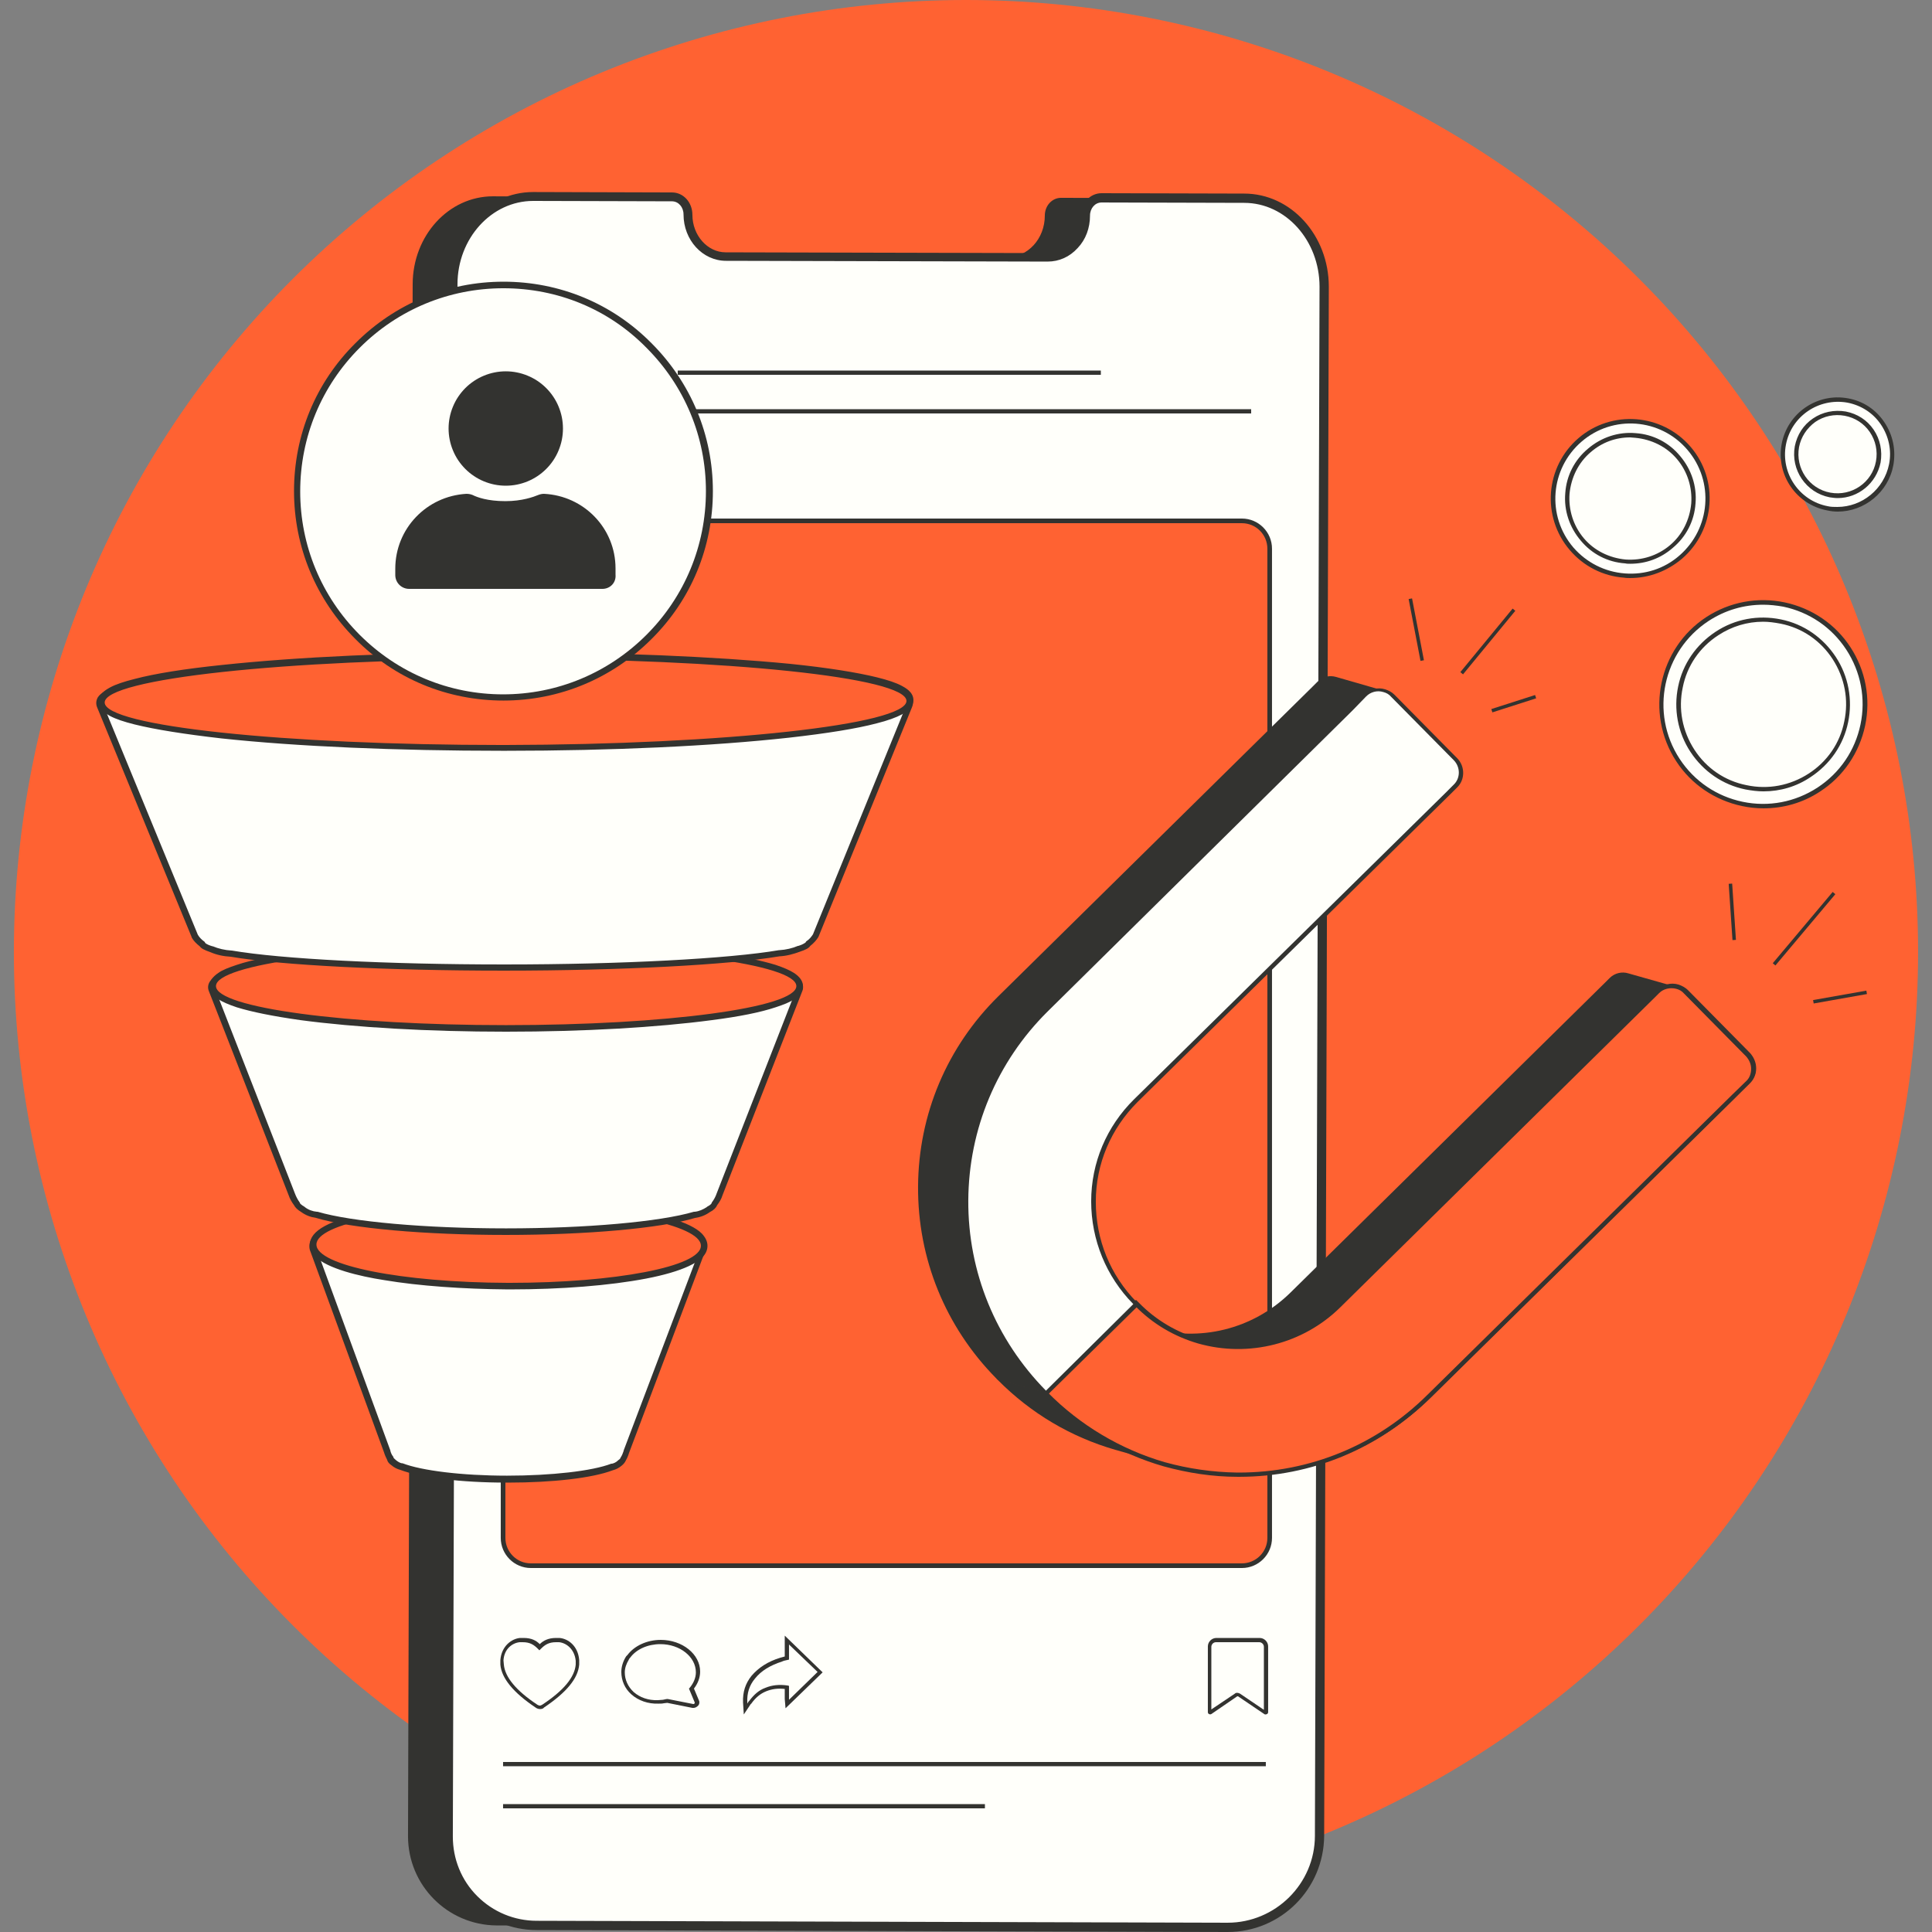 <svg version="1.0" preserveAspectRatio="xMidYMid meet" height="500" viewBox="0 0 375 375" zoomAndPan="magnify" width="500" xmlns:xlink="http://www.w3.org/1999/xlink" xmlns="http://www.w3.org/2000/svg"><rect x="0" y="0" width="375" height="375" fill="#808080" stroke="none"/><defs><clipPath id="92eead77a4"><path clip-rule="nonzero" d="M 2.656 0 L 372.406 0 L 372.406 370 L 2.656 370 Z M 2.656 0"></path></clipPath></defs><g clip-path="url(#92eead77a4)"><path fill-rule="nonzero" fill-opacity="1" d="M 372.297 184.801 C 372.297 187.824 372.223 190.848 372.074 193.867 C 371.926 196.887 371.703 199.902 371.406 202.914 C 371.109 205.922 370.738 208.926 370.297 211.914 C 369.852 214.906 369.336 217.887 368.746 220.852 C 368.156 223.82 367.492 226.77 366.758 229.703 C 366.023 232.637 365.215 235.551 364.34 238.445 C 363.461 241.34 362.512 244.211 361.492 247.059 C 360.473 249.906 359.387 252.727 358.23 255.52 C 357.07 258.312 355.848 261.078 354.555 263.812 C 353.262 266.547 351.902 269.246 350.477 271.914 C 349.051 274.582 347.559 277.211 346.004 279.805 C 344.449 282.398 342.832 284.953 341.152 287.469 C 339.473 289.984 337.73 292.457 335.93 294.887 C 334.129 297.312 332.266 299.699 330.348 302.035 C 328.43 304.375 326.453 306.664 324.426 308.902 C 322.395 311.145 320.309 313.336 318.168 315.473 C 316.031 317.613 313.84 319.695 311.602 321.727 C 309.359 323.758 307.07 325.734 304.73 327.652 C 302.395 329.57 300.012 331.43 297.582 333.234 C 295.152 335.035 292.68 336.773 290.164 338.457 C 287.652 340.137 285.098 341.754 282.504 343.309 C 279.906 344.863 277.277 346.352 274.609 347.777 C 271.941 349.203 269.242 350.562 266.508 351.855 C 263.773 353.148 261.012 354.375 258.215 355.531 C 255.422 356.691 252.602 357.777 249.754 358.797 C 246.906 359.816 244.035 360.766 241.141 361.641 C 238.246 362.52 235.332 363.328 232.398 364.062 C 229.465 364.797 226.516 365.461 223.547 366.051 C 220.582 366.641 217.605 367.156 214.613 367.602 C 211.621 368.043 208.621 368.414 205.609 368.711 C 202.602 369.008 199.586 369.23 196.562 369.379 C 193.543 369.527 190.52 369.602 187.496 369.602 C 184.473 369.602 181.449 369.527 178.43 369.379 C 175.406 369.23 172.391 369.008 169.383 368.711 C 166.371 368.414 163.371 368.043 160.379 367.602 C 157.387 367.156 154.41 366.641 151.445 366.051 C 148.477 365.461 145.527 364.797 142.594 364.062 C 139.66 363.328 136.746 362.52 133.852 361.641 C 130.957 360.766 128.086 359.816 125.238 358.797 C 122.391 357.777 119.57 356.691 116.777 355.531 C 113.98 354.375 111.219 353.148 108.484 351.855 C 105.75 350.562 103.051 349.203 100.383 347.777 C 97.715 346.352 95.086 344.863 92.488 343.309 C 89.895 341.754 87.34 340.137 84.828 338.457 C 82.312 336.773 79.84 335.035 77.41 333.234 C 74.98 331.43 72.598 329.57 70.262 327.652 C 67.922 325.734 65.633 323.758 63.391 321.727 C 61.152 319.695 58.961 317.613 56.824 315.473 C 54.684 313.336 52.598 311.145 50.566 308.902 C 48.539 306.664 46.562 304.375 44.645 302.035 C 42.727 299.699 40.863 297.312 39.062 294.887 C 37.262 292.457 35.52 289.984 33.84 287.469 C 32.16 284.953 30.543 282.398 28.988 279.805 C 27.434 277.211 25.941 274.582 24.516 271.914 C 23.09 269.246 21.73 266.547 20.438 263.812 C 19.145 261.078 17.922 258.312 16.762 255.52 C 15.605 252.727 14.52 249.906 13.5 247.059 C 12.48 244.211 11.531 241.34 10.652 238.445 C 9.777 235.551 8.969 232.637 8.234 229.703 C 7.5 226.77 6.836 223.82 6.246 220.852 C 5.656 217.887 5.141 214.906 4.695 211.914 C 4.254 208.926 3.883 205.922 3.586 202.914 C 3.289 199.902 3.066 196.887 2.918 193.867 C 2.77 190.848 2.695 187.824 2.695 184.801 C 2.695 181.777 2.77 178.754 2.918 175.73 C 3.066 172.711 3.289 169.695 3.586 166.688 C 3.883 163.676 4.254 160.676 4.695 157.684 C 5.141 154.691 5.656 151.715 6.246 148.746 C 6.836 145.781 7.5 142.832 8.234 139.898 C 8.969 136.965 9.777 134.051 10.652 131.156 C 11.531 128.262 12.48 125.391 13.5 122.543 C 14.52 119.695 15.605 116.875 16.762 114.082 C 17.922 111.285 19.145 108.523 20.438 105.789 C 21.73 103.055 23.09 100.352 24.516 97.688 C 25.941 95.02 27.434 92.387 28.988 89.793 C 30.543 87.199 32.16 84.645 33.84 82.129 C 35.52 79.617 37.262 77.145 39.062 74.715 C 40.863 72.285 42.727 69.902 44.645 67.562 C 46.562 65.227 48.539 62.938 50.566 60.695 C 52.598 58.453 54.684 56.266 56.824 54.125 C 58.961 51.988 61.152 49.902 63.391 47.871 C 65.633 45.84 67.922 43.867 70.262 41.949 C 72.598 40.027 74.98 38.168 77.41 36.367 C 79.84 34.566 82.312 32.824 84.828 31.145 C 87.34 29.465 89.895 27.848 92.488 26.293 C 95.086 24.738 97.715 23.246 100.383 21.82 C 103.051 20.395 105.75 19.035 108.484 17.742 C 111.219 16.449 113.98 15.223 116.777 14.066 C 119.57 12.91 122.391 11.82 125.238 10.801 C 128.086 9.785 130.957 8.836 133.852 7.957 C 136.746 7.078 139.66 6.273 142.594 5.539 C 145.527 4.805 148.477 4.141 151.445 3.551 C 154.41 2.961 157.387 2.445 160.379 2 C 163.371 1.555 166.371 1.188 169.383 0.891 C 172.391 0.594 175.406 0.371 178.43 0.223 C 181.449 0.074 184.473 0 187.496 0 C 190.52 0 193.543 0.074 196.562 0.223 C 199.586 0.371 202.602 0.594 205.609 0.891 C 208.621 1.188 211.621 1.555 214.613 2 C 217.605 2.445 220.582 2.961 223.547 3.551 C 226.516 4.141 229.465 4.805 232.398 5.539 C 235.332 6.273 238.246 7.078 241.141 7.957 C 244.035 8.836 246.906 9.785 249.754 10.801 C 252.602 11.82 255.422 12.91 258.215 14.066 C 261.012 15.223 263.773 16.449 266.508 17.742 C 269.242 19.035 271.941 20.395 274.609 21.82 C 277.277 23.246 279.906 24.738 282.504 26.293 C 285.098 27.848 287.652 29.465 290.164 31.145 C 292.68 32.824 295.152 34.566 297.582 36.367 C 300.012 38.168 302.395 40.027 304.73 41.949 C 307.07 43.867 309.359 45.84 311.602 47.871 C 313.84 49.902 316.031 51.988 318.168 54.125 C 320.309 56.266 322.395 58.453 324.426 60.695 C 326.453 62.938 328.43 65.227 330.348 67.562 C 332.266 69.902 334.129 72.285 335.93 74.715 C 337.73 77.145 339.473 79.617 341.152 82.129 C 342.832 84.645 344.449 87.199 346.004 89.793 C 347.559 92.387 349.051 95.02 350.477 97.688 C 351.902 100.352 353.262 103.055 354.555 105.789 C 355.848 108.523 357.07 111.285 358.23 114.078 C 359.387 116.875 360.473 119.695 361.492 122.543 C 362.512 125.391 363.461 128.262 364.34 131.156 C 365.215 134.051 366.023 136.965 366.758 139.898 C 367.492 142.832 368.156 145.781 368.746 148.746 C 369.336 151.715 369.852 154.691 370.297 157.684 C 370.738 160.676 371.109 163.676 371.406 166.688 C 371.703 169.695 371.926 172.711 372.074 175.73 C 372.223 178.754 372.297 181.777 372.297 184.801 Z M 372.297 184.801" fill="#ff6232"></path></g><path fill-rule="nonzero" fill-opacity="1" d="M 233.621 38.477 L 205.945 38.398 C 204.223 38.398 202.797 39.898 202.797 41.852 C 202.797 46.352 199.496 49.949 195.371 49.949 L 132.973 49.801 C 128.922 49.801 125.621 46.125 125.621 41.699 C 125.621 39.824 124.195 38.25 122.473 38.25 L 95.695 38.102 C 87.07 38.102 80.098 45.75 80.098 55.199 L 79.195 356.398 C 79.195 365.926 86.848 373.648 96.371 373.727 L 230.395 374.102 C 240.223 374.102 248.246 366.148 248.246 356.324 L 249.145 55.648 C 249.223 46.199 242.246 38.477 233.621 38.477 Z M 233.621 38.477" fill="#333330"></path><path fill-rule="nonzero" fill-opacity="1" d="M 241.496 38.477 L 213.82 38.398 C 212.098 38.398 210.672 39.898 210.672 41.852 C 210.672 46.352 207.371 49.949 203.246 49.949 L 140.848 49.801 C 136.797 49.801 133.496 46.125 133.496 41.699 C 133.496 39.824 132.07 38.25 130.348 38.25 L 103.496 38.176 C 94.871 38.176 87.895 45.824 87.895 55.273 L 86.996 356.551 C 86.996 366.074 94.645 373.801 104.172 373.875 L 238.195 374.25 C 248.02 374.25 256.047 366.301 256.047 356.477 L 256.945 55.801 C 257.02 46.199 250.047 38.551 241.496 38.477 Z M 241.496 38.477" fill="#fffffa"></path><path fill-rule="nonzero" fill-opacity="1" d="M 238.27 375 L 104.172 374.625 C 99.297 374.625 94.797 372.75 91.348 369.301 C 87.973 365.852 86.098 361.352 86.098 356.477 L 86.996 55.199 C 86.996 45.301 94.422 37.273 103.496 37.273 C 103.496 37.273 103.496 37.273 103.57 37.273 L 130.422 37.352 C 132.672 37.352 134.395 39.301 134.395 41.699 C 134.395 45.676 137.32 48.977 140.848 48.977 L 203.246 49.125 C 204.973 49.125 206.547 48.375 207.82 47.023 C 209.098 45.676 209.77 43.801 209.77 41.852 C 209.77 39.449 211.57 37.5 213.82 37.5 L 241.496 37.574 C 250.57 37.574 257.922 45.676 257.922 55.648 L 257.02 356.324 C 256.945 366.676 248.621 375 238.27 375 Z M 103.496 39 C 95.395 39 88.797 46.273 88.797 55.199 L 87.895 356.477 C 87.895 360.824 89.547 364.949 92.621 368.023 C 95.695 371.102 99.82 372.824 104.172 372.824 L 238.195 373.199 C 238.195 373.199 238.195 373.199 238.27 373.199 C 247.57 373.199 255.223 365.625 255.223 356.324 L 256.121 55.648 C 256.121 46.727 249.598 39.375 241.496 39.375 L 213.82 39.301 C 212.547 39.301 211.57 40.426 211.57 41.852 C 211.57 44.25 210.746 46.5 209.172 48.148 C 207.598 49.875 205.57 50.773 203.32 50.773 L 140.922 50.625 C 136.348 50.625 132.672 46.574 132.672 41.625 C 132.672 40.199 131.695 39.074 130.422 39.074 Z M 103.496 39" fill="#333330"></path><path fill-rule="nonzero" fill-opacity="1" d="M 122.246 75.676 C 122.246 76.469 122.168 77.254 122.016 78.031 C 121.859 78.809 121.629 79.562 121.328 80.297 C 121.023 81.027 120.652 81.723 120.211 82.383 C 119.77 83.043 119.27 83.652 118.711 84.215 C 118.148 84.773 117.539 85.273 116.879 85.715 C 116.219 86.156 115.523 86.527 114.793 86.832 C 114.059 87.133 113.305 87.363 112.527 87.52 C 111.75 87.672 110.965 87.75 110.172 87.75 C 109.379 87.75 108.594 87.672 107.816 87.52 C 107.039 87.363 106.281 87.133 105.551 86.832 C 104.816 86.527 104.121 86.156 103.461 85.715 C 102.805 85.273 102.195 84.773 101.633 84.215 C 101.07 83.652 100.57 83.043 100.133 82.383 C 99.691 81.723 99.32 81.027 99.016 80.297 C 98.711 79.562 98.484 78.809 98.328 78.031 C 98.172 77.254 98.098 76.469 98.098 75.676 C 98.098 74.883 98.172 74.098 98.328 73.32 C 98.484 72.543 98.711 71.785 99.016 71.055 C 99.32 70.32 99.691 69.625 100.133 68.965 C 100.57 68.309 101.07 67.699 101.633 67.137 C 102.195 66.574 102.805 66.074 103.461 65.637 C 104.121 65.195 104.816 64.824 105.551 64.52 C 106.281 64.215 107.039 63.988 107.816 63.832 C 108.594 63.676 109.379 63.602 110.172 63.602 C 110.965 63.602 111.75 63.676 112.527 63.832 C 113.305 63.988 114.059 64.215 114.793 64.52 C 115.523 64.824 116.219 65.195 116.879 65.637 C 117.539 66.074 118.148 66.574 118.711 67.137 C 119.27 67.699 119.77 68.309 120.211 68.965 C 120.652 69.625 121.023 70.32 121.328 71.055 C 121.629 71.785 121.859 72.543 122.016 73.32 C 122.168 74.098 122.246 74.883 122.246 75.676 Z M 122.246 75.676" fill="#333330"></path><path fill-rule="nonzero" fill-opacity="1" d="M 103.047 303.898 C 100.047 303.898 97.645 301.5 97.645 298.5 L 97.645 106.5 C 97.645 103.5 100.047 101.102 103.047 101.102 L 241.047 101.102 C 244.047 101.102 246.445 103.5 246.445 106.5 L 246.445 298.5 C 246.445 301.5 244.047 303.898 241.047 303.898 Z M 103.047 303.898" fill="#ff6232"></path><path fill-rule="nonzero" fill-opacity="1" d="M 241.047 101.551 C 243.82 101.551 245.996 103.801 245.996 106.5 L 245.996 298.5 C 245.996 301.273 243.746 303.449 241.047 303.449 L 103.047 303.449 C 100.27 303.449 98.098 301.199 98.098 298.5 L 98.098 106.5 C 98.098 103.727 100.348 101.551 103.047 101.551 L 241.047 101.551 M 241.047 100.648 L 103.047 100.648 C 99.82 100.648 97.195 103.273 97.195 106.5 L 97.195 298.5 C 97.195 301.727 99.82 304.352 103.047 304.352 L 241.047 304.352 C 244.27 304.352 246.895 301.727 246.895 298.5 L 246.895 106.5 C 246.895 103.273 244.27 100.648 241.047 100.648 Z M 241.047 100.648" fill="#333330"></path><path fill-rule="nonzero" fill-opacity="1" d="M 104.848 331.727 C 104.547 331.727 104.246 331.648 103.945 331.426 C 99.598 328.5 97.348 325.727 97.121 323.102 L 97.121 322.199 C 97.348 319.5 99.297 318.074 100.945 317.926 C 101.172 317.926 101.395 317.926 101.621 317.926 C 103.195 317.926 104.098 318.449 104.77 319.125 C 105.445 318.449 106.422 317.926 107.922 317.926 C 108.145 317.926 108.371 317.926 108.598 317.926 C 110.32 318.074 112.195 319.5 112.422 322.199 L 112.422 323.102 C 112.195 325.801 109.945 328.5 105.598 331.426 C 105.445 331.648 105.145 331.727 104.848 331.727 Z M 97.797 323.102 C 98.02 325.5 100.121 328.125 104.32 330.898 C 104.473 330.977 104.621 331.051 104.77 331.051 C 104.922 331.051 105.07 330.977 105.223 330.898 C 109.422 328.125 111.52 325.574 111.746 323.102 L 111.746 322.352 C 111.52 320.102 109.945 318.898 108.52 318.75 C 108.297 318.75 108.07 318.75 107.922 318.75 C 106.496 318.75 105.746 319.273 104.996 320.023 L 104.695 320.324 L 104.395 320.023 C 103.645 319.273 102.895 318.75 101.473 318.75 C 101.246 318.75 101.02 318.75 100.871 318.75 C 99.445 318.898 97.871 320.023 97.723 322.273 Z M 97.797 323.102" fill="#333330"></path><path fill-rule="nonzero" fill-opacity="1" d="M 134.621 331.5 C 134.547 331.5 134.473 331.5 134.395 331.5 L 129.52 330.523 C 129.297 330.523 129.07 330.602 128.848 330.602 C 128.547 330.676 128.172 330.676 127.797 330.676 C 125.77 330.75 123.895 330.074 122.547 328.875 C 121.27 327.75 120.598 326.176 120.598 324.523 C 120.598 323.551 120.895 322.574 121.422 321.676 C 121.496 321.523 121.57 321.449 121.723 321.301 L 121.797 321.227 C 123.145 319.426 125.621 318.301 128.246 318.301 C 132.445 318.301 135.895 321.074 135.895 324.449 C 135.895 325.648 135.445 326.773 134.695 327.75 L 135.672 330.074 C 135.82 330.375 135.746 330.824 135.52 331.051 C 135.223 331.352 134.922 331.5 134.621 331.5 Z M 129.598 329.773 L 134.547 330.75 C 134.621 330.75 134.77 330.75 134.77 330.676 C 134.848 330.602 134.848 330.523 134.848 330.449 L 133.723 327.75 L 133.871 327.602 C 134.621 326.699 135.07 325.648 135.07 324.602 C 135.07 321.602 131.996 319.125 128.172 319.125 C 125.77 319.125 123.52 320.102 122.32 321.75 L 122.246 321.824 C 122.098 321.977 122.098 322.051 122.02 322.199 C 121.57 322.949 121.27 323.773 121.27 324.602 C 121.27 326.023 121.871 327.375 122.996 328.426 C 124.195 329.477 125.848 330.074 127.723 330 C 128.02 330 128.395 329.926 128.695 329.926 C 129.07 329.852 129.297 329.773 129.598 329.773 Z M 129.598 329.773" fill="#333330"></path><path fill-rule="nonzero" fill-opacity="1" d="M 144.371 332.773 L 144.223 330.449 C 144.145 328.426 144.672 326.773 145.871 325.273 C 147.223 323.699 149.02 322.5 151.496 321.75 C 151.797 321.676 152.02 321.602 152.32 321.523 C 152.32 321.074 152.32 320.625 152.32 320.102 L 152.32 317.477 L 159.672 324.602 L 152.473 331.574 L 152.32 329.773 C 152.32 329.773 152.32 329.625 152.32 329.551 C 152.32 328.949 152.32 328.426 152.32 327.824 C 150.973 327.676 149.848 327.824 148.723 328.273 C 147.598 328.727 146.695 329.477 145.871 330.602 C 145.871 330.676 145.797 330.676 145.723 330.75 Z M 153.145 319.199 L 153.145 320.102 C 153.145 320.699 153.145 321.227 153.145 321.824 L 153.145 322.125 L 152.848 322.199 C 152.473 322.273 152.098 322.352 151.797 322.5 C 149.473 323.25 147.746 324.301 146.547 325.801 C 145.422 327.148 144.973 328.648 145.047 330.449 L 145.047 330.676 L 145.27 330.301 C 145.348 330.227 145.348 330.227 145.422 330.148 C 146.32 328.949 147.297 328.051 148.57 327.602 C 149.848 327.074 151.195 326.926 152.848 327.148 L 153.145 327.227 L 153.145 327.523 C 153.145 328.199 153.145 328.875 153.145 329.551 C 153.145 329.625 153.145 329.699 153.145 329.699 L 153.145 329.926 L 158.695 324.523 Z M 153.145 319.199" fill="#333330"></path><path fill-rule="nonzero" fill-opacity="1" d="M 245.621 332.773 C 245.547 332.773 245.473 332.773 245.395 332.699 L 240.297 329.25 C 240.223 329.25 240.145 329.25 240.145 329.25 L 235.121 332.699 C 234.973 332.773 234.82 332.773 234.672 332.699 C 234.52 332.625 234.445 332.477 234.445 332.324 L 234.445 319.574 C 234.445 318.676 235.195 317.926 236.098 317.926 L 244.496 317.926 C 245.395 317.926 246.145 318.676 246.145 319.574 L 246.145 332.324 C 246.145 332.477 246.07 332.625 245.922 332.699 C 245.77 332.773 245.695 332.773 245.621 332.773 Z M 245.77 332.102 Z M 240.145 328.574 C 240.297 328.574 240.52 328.648 240.672 328.727 L 245.32 331.875 L 245.32 319.648 C 245.32 319.125 244.871 318.75 244.422 318.75 L 236.02 318.75 C 235.496 318.75 235.121 319.199 235.121 319.648 L 235.121 331.801 L 239.695 328.727 C 239.848 328.574 239.996 328.574 240.145 328.574 Z M 240.145 328.574" fill="#333330"></path><path fill-rule="nonzero" fill-opacity="1" d="M 131.547 71.926 L 213.672 71.926 L 213.672 72.75 L 131.547 72.75 Z M 131.547 71.926" fill="#333330"></path><path fill-rule="nonzero" fill-opacity="1" d="M 131.547 79.426 L 242.848 79.426 L 242.848 80.25 L 131.547 80.25 Z M 131.547 79.426" fill="#333330"></path><path fill-rule="nonzero" fill-opacity="1" d="M 97.645 342 L 245.695 342 L 245.695 342.824 L 97.645 342.824 Z M 97.645 342" fill="#333330"></path><path fill-rule="nonzero" fill-opacity="1" d="M 97.645 350.176 L 191.172 350.176 L 191.172 351 L 97.645 351 Z M 97.645 350.176" fill="#333330"></path><path fill-rule="nonzero" fill-opacity="1" d="M 134.922 240.148 L 62.172 240 C 61.121 240 60.445 241.199 60.746 242.398 L 75.145 281.699 C 75.297 282.227 75.445 282.676 75.672 283.125 C 75.746 283.426 75.973 283.727 76.348 283.949 C 76.797 284.324 77.246 284.625 77.848 284.699 C 81.445 286.125 89.246 287.102 98.32 287.176 C 107.32 287.176 115.121 286.199 118.797 284.852 C 119.32 284.773 119.848 284.477 120.297 284.102 C 120.672 283.801 120.895 283.574 120.973 283.273 C 121.195 282.898 121.422 282.375 121.57 281.852 L 136.422 242.625 C 136.645 241.426 135.973 240.148 134.922 240.148 Z M 134.922 240.148" fill="#fffffa"></path><path fill-rule="nonzero" fill-opacity="1" d="M 98.621 287.773 C 98.547 287.773 98.395 287.773 98.32 287.773 C 89.473 287.773 81.598 286.801 77.695 285.301 C 77.098 285.148 76.496 284.852 75.973 284.398 C 75.52 284.102 75.223 283.727 75.145 283.352 C 74.922 282.898 74.695 282.449 74.547 281.926 L 60.145 242.625 C 59.922 241.801 60.07 240.977 60.598 240.301 C 60.973 239.773 61.57 239.477 62.172 239.477 L 134.922 239.625 C 135.52 239.625 136.121 239.926 136.496 240.449 C 136.945 241.125 137.098 241.949 136.871 242.773 L 136.871 242.852 L 122.098 282 C 121.945 282.523 121.723 283.051 121.496 283.426 C 121.348 283.801 121.047 284.176 120.672 284.477 C 120.145 284.926 119.547 285.227 118.945 285.375 C 115.047 286.875 107.32 287.773 98.621 287.773 Z M 61.348 242.176 L 75.746 281.477 C 75.82 281.926 76.047 282.375 76.27 282.676 L 76.348 282.75 L 76.348 282.824 C 76.348 282.898 76.422 283.051 76.797 283.352 L 76.871 283.426 C 77.246 283.727 77.621 283.949 77.996 284.023 L 78.145 284.023 C 81.82 285.449 89.695 286.426 98.395 286.426 C 107.02 286.426 114.973 285.523 118.645 284.102 L 118.797 284.102 C 119.172 284.023 119.621 283.801 119.922 283.5 L 119.996 283.426 C 120.371 283.199 120.445 282.977 120.445 282.977 L 120.445 282.898 L 120.52 282.824 C 120.746 282.449 120.895 282.074 121.047 281.625 L 121.047 281.551 L 135.895 242.324 C 136.047 241.875 135.973 241.426 135.672 241.125 C 135.598 240.977 135.371 240.824 135.07 240.824 L 62.32 240.676 C 62.02 240.676 61.797 240.898 61.723 240.977 C 61.27 241.273 61.195 241.801 61.348 242.176 Z M 61.348 242.176" fill="#333330"></path><path fill-rule="nonzero" fill-opacity="1" d="M 98.473 249.676 C 80.32 249.602 65.172 247.125 61.57 243.523 C 60.973 242.926 60.672 242.324 60.672 241.648 C 60.672 239.324 64.496 237.375 71.996 235.875 C 78.973 234.523 88.27 233.773 98.172 233.773 L 98.621 233.773 C 107.32 233.773 115.871 234.449 122.621 235.574 C 127.422 236.398 133.57 237.824 135.82 240.074 C 136.422 240.676 136.723 241.273 136.723 241.949 C 136.723 244.273 132.895 246.227 125.32 247.648 C 118.27 249 108.973 249.75 99.07 249.75 Z M 98.473 249.676" fill="#ff6232"></path><path fill-rule="nonzero" fill-opacity="1" d="M 98.172 234.301 C 98.32 234.301 98.473 234.301 98.621 234.301 C 119.172 234.375 136.047 237.75 136.047 241.801 C 136.047 245.852 119.32 249 98.996 249 C 98.848 249 98.695 249 98.547 249 C 77.996 248.926 61.422 245.625 61.422 241.574 C 61.348 237.523 77.77 234.301 98.172 234.301 M 98.172 233.023 C 88.27 233.023 78.895 233.773 71.922 235.199 C 63.973 236.773 60.145 238.875 60.145 241.574 C 60.145 242.398 60.52 243.227 61.195 243.898 C 63.52 246.227 69.746 247.727 74.621 248.477 C 81.297 249.602 89.848 250.199 98.547 250.273 C 98.695 250.273 98.848 250.273 98.996 250.273 C 108.973 250.273 118.348 249.523 125.395 248.176 C 128.922 247.5 131.695 246.676 133.645 245.773 C 134.77 245.25 135.598 244.727 136.195 244.199 C 136.945 243.449 137.32 242.699 137.32 241.801 C 137.32 240.977 136.945 240.227 136.27 239.477 C 133.945 237.074 127.645 235.648 122.77 234.824 C 115.945 233.699 107.395 233.023 98.695 233.023 C 98.395 233.023 98.32 233.023 98.172 233.023 Z M 98.172 233.023" fill="#333330"></path><path fill-rule="nonzero" fill-opacity="1" d="M 153.07 189.824 L 43.348 189.824 C 41.77 189.824 40.723 191.102 41.246 192.301 L 56.695 231.898 C 56.922 232.574 57.297 233.25 57.746 233.773 C 57.895 234.148 58.27 234.523 58.945 234.898 C 59.695 235.426 60.598 235.801 61.57 235.949 C 68.098 237.898 82.047 239.176 98.246 239.176 C 114.445 239.176 128.395 237.824 134.922 235.949 C 135.895 235.801 136.797 235.5 137.547 234.898 C 138.223 234.523 138.598 234.148 138.746 233.773 C 139.195 233.25 139.496 232.574 139.797 231.898 L 155.246 192.301 C 155.621 191.023 154.57 189.824 153.07 189.824 Z M 153.07 189.824" fill="#fffffa"></path><path fill-rule="nonzero" fill-opacity="1" d="M 98.172 239.699 C 82.496 239.699 68.098 238.426 61.348 236.398 C 60.297 236.25 59.32 235.875 58.496 235.273 C 57.746 234.824 57.297 234.375 57.07 233.926 C 56.621 233.324 56.246 232.648 56.02 231.977 L 40.57 192.449 C 40.27 191.773 40.348 191.023 40.797 190.426 C 41.32 189.676 42.223 189.148 43.27 189.148 L 152.996 189.148 C 154.047 189.148 154.945 189.602 155.473 190.426 C 155.922 191.023 155.996 191.773 155.695 192.449 L 140.246 231.977 C 140.02 232.727 139.645 233.324 139.195 233.926 C 138.973 234.449 138.52 234.898 137.77 235.273 C 136.945 235.875 135.973 236.25 134.922 236.398 C 128.172 238.426 113.77 239.699 98.172 239.699 Z M 43.27 190.426 C 42.672 190.426 42.07 190.648 41.848 191.102 C 41.695 191.324 41.621 191.625 41.77 192 L 57.223 231.602 C 57.445 232.199 57.746 232.801 58.121 233.324 L 58.195 233.398 L 58.195 233.477 C 58.195 233.551 58.422 233.852 59.098 234.227 L 59.172 234.301 C 59.848 234.824 60.672 235.125 61.496 235.199 L 61.645 235.199 C 68.246 237.148 82.57 238.426 98.172 238.426 C 98.172 238.426 98.172 238.426 98.246 238.426 C 113.77 238.426 128.098 237.148 134.695 235.199 L 134.848 235.199 C 135.672 235.125 136.496 234.75 137.172 234.301 L 137.246 234.227 C 137.996 233.852 138.145 233.551 138.145 233.477 L 138.145 233.398 L 138.223 233.324 C 138.598 232.801 138.895 232.273 139.121 231.602 L 154.57 192 C 154.723 191.625 154.57 191.324 154.496 191.102 C 154.195 190.648 153.672 190.426 153.07 190.426 Z M 43.27 190.426" fill="#333330"></path><path fill-rule="nonzero" fill-opacity="1" d="M 98.172 199.574 C 83.172 199.574 68.996 198.75 58.348 197.324 C 53.172 196.648 49.047 195.824 46.195 194.926 C 42.895 193.875 41.32 192.75 41.32 191.398 C 41.32 190.051 42.895 188.926 46.195 187.875 C 49.047 186.977 53.172 186.148 58.348 185.477 C 68.996 184.051 83.098 183.227 98.098 183.227 L 98.172 183.227 C 113.172 183.227 127.348 184.051 138.07 185.477 C 143.32 186.148 147.445 186.977 150.297 187.875 C 153.672 188.926 155.172 190.051 155.172 191.398 C 155.172 192.75 153.598 193.875 150.297 194.926 C 147.445 195.824 143.32 196.648 138.07 197.324 C 127.348 198.824 113.246 199.574 98.172 199.574 Z M 98.172 199.574" fill="#ff6232"></path><path fill-rule="nonzero" fill-opacity="1" d="M 98.098 183.824 C 98.098 183.824 98.172 183.824 98.098 183.824 C 129.145 183.824 154.57 187.199 154.57 191.398 C 154.57 195.602 129.145 198.977 98.246 198.977 C 98.246 198.977 98.246 198.977 98.172 198.977 C 67.195 198.977 41.922 195.602 41.922 191.398 C 41.922 187.199 67.195 183.824 98.098 183.824 M 98.172 182.551 C 83.098 182.551 68.922 183.375 58.27 184.801 C 53.02 185.477 48.895 186.301 45.973 187.273 C 44.395 187.801 43.195 188.25 42.371 188.852 C 41.246 189.602 40.645 190.5 40.645 191.398 C 40.645 192.375 41.246 193.199 42.371 193.949 C 43.195 194.477 44.395 195 45.973 195.523 C 48.895 196.426 53.02 197.25 58.27 198 C 68.996 199.426 83.098 200.25 98.172 200.25 L 98.246 200.25 C 113.32 200.25 127.496 199.426 138.223 198 C 143.473 197.324 147.598 196.5 150.52 195.523 C 152.098 195 153.297 194.551 154.121 193.949 C 155.246 193.199 155.848 192.301 155.848 191.398 C 155.848 190.426 155.246 189.602 154.121 188.852 C 153.297 188.324 152.098 187.801 150.52 187.273 C 147.598 186.375 143.473 185.551 138.145 184.801 C 127.422 183.375 113.172 182.551 98.172 182.551 Z M 98.172 182.551" fill="#333330"></path><path fill-rule="nonzero" fill-opacity="1" d="M 173.621 134.398 L 22.422 134.477 C 20.32 134.477 18.82 135.824 19.496 137.176 L 37.797 181.727 C 38.172 182.324 38.621 182.852 39.297 183.301 C 39.445 183.602 40.047 183.977 41.02 184.273 C 42.145 184.727 43.422 185.023 44.848 185.102 C 54.297 186.676 74.547 187.801 98.098 187.801 C 121.645 187.801 141.895 186.676 151.348 185.023 C 152.77 184.949 154.047 184.648 155.172 184.125 C 156.145 183.824 156.746 183.523 156.895 183.148 C 157.496 182.699 158.02 182.176 158.395 181.574 L 176.547 137.023 C 177.223 135.75 175.723 134.398 173.621 134.398 Z M 173.621 134.398" fill="#fffffa"></path><path fill-rule="nonzero" fill-opacity="1" d="M 97.645 188.398 C 75.145 188.398 54.445 187.352 44.77 185.699 C 43.348 185.625 41.996 185.324 40.797 184.801 C 39.746 184.426 39.07 184.125 38.77 183.676 C 38.098 183.148 37.57 182.625 37.195 181.949 L 37.195 181.875 L 18.895 137.398 C 18.598 136.727 18.598 136.051 18.973 135.375 C 19.57 134.398 20.922 133.801 22.348 133.801 L 173.547 133.727 C 175.047 133.727 176.395 134.324 176.922 135.301 C 177.297 135.898 177.297 136.648 176.996 137.324 L 158.848 181.875 C 158.473 182.477 157.945 183.074 157.27 183.602 C 156.973 184.051 156.371 184.352 155.246 184.727 C 154.047 185.176 152.695 185.551 151.27 185.625 C 141.52 187.273 120.598 188.398 97.945 188.398 C 97.945 188.398 97.797 188.398 97.645 188.398 Z M 38.395 181.426 C 38.695 181.949 39.145 182.398 39.672 182.773 L 39.746 182.852 L 39.82 183 C 39.82 183 39.973 183.301 41.246 183.676 L 41.32 183.676 C 42.371 184.125 43.645 184.426 44.922 184.5 L 44.996 184.5 C 54.598 186.148 75.223 187.199 97.645 187.199 C 97.797 187.199 97.945 187.199 98.098 187.199 C 120.672 187.199 141.598 186.074 151.195 184.426 L 151.27 184.426 C 152.547 184.352 153.82 184.051 154.871 183.602 L 154.945 183.602 C 156.145 183.227 156.297 182.926 156.371 182.926 L 156.445 182.773 L 156.52 182.699 C 157.121 182.324 157.496 181.801 157.797 181.352 L 175.945 136.801 C 176.098 136.5 176.098 136.273 175.945 136.051 C 175.645 135.602 174.82 135.074 173.621 135.074 L 22.422 135.148 C 21.223 135.148 20.395 135.676 20.098 136.125 C 19.945 136.352 19.945 136.648 20.098 136.875 L 20.098 136.949 Z M 38.395 181.426" fill="#333330"></path><path fill-rule="nonzero" fill-opacity="1" d="M 97.496 145.125 C 76.945 145.125 57.52 144.301 42.895 142.727 C 35.77 141.977 30.145 141.074 26.246 140.102 C 21.672 138.977 19.645 137.773 19.645 136.273 C 19.645 134.773 21.672 133.574 26.246 132.449 C 30.223 131.477 35.848 130.574 43.047 129.75 C 57.746 128.176 77.32 127.273 97.945 127.273 L 98.473 127.273 C 119.098 127.273 138.52 128.102 153.145 129.602 C 160.348 130.352 165.973 131.25 169.871 132.227 C 174.445 133.352 176.473 134.551 176.473 136.051 C 176.473 137.551 174.445 138.75 169.797 139.949 C 165.82 141 160.121 141.898 152.922 142.648 C 138.07 144.301 118.496 145.199 97.871 145.199 Z M 97.496 145.125" fill="#ff6232"></path><path fill-rule="nonzero" fill-opacity="1" d="M 98.547 127.875 C 140.922 127.875 175.945 131.477 175.945 136.051 C 175.945 140.625 140.621 144.523 98.02 144.602 C 97.871 144.602 97.645 144.602 97.496 144.602 C 55.047 144.602 20.32 140.926 20.32 136.352 C 20.32 131.773 55.348 127.949 98.02 127.949 C 98.172 127.875 98.395 127.875 98.547 127.875 M 98.547 126.602 L 98.547 127.875 L 98.547 126.602 L 98.02 126.602 C 77.32 126.602 57.82 127.5 43.047 129.074 C 35.848 129.824 30.145 130.727 26.172 131.773 C 24.07 132.301 22.496 132.824 21.371 133.426 C 20.695 133.801 20.246 134.102 19.871 134.477 C 19.27 135.148 19.121 135.75 19.121 136.199 C 19.121 137.773 20.848 138.676 21.371 138.977 C 22.496 139.574 24.07 140.102 26.172 140.625 C 30.145 141.602 35.77 142.5 42.973 143.324 C 57.598 144.898 77.02 145.727 97.57 145.727 L 98.098 145.727 C 118.723 145.727 138.297 144.824 153.223 143.176 C 160.496 142.352 166.195 141.449 170.172 140.398 C 172.27 139.875 173.922 139.273 175.047 138.676 C 175.723 138.301 176.172 138 176.547 137.625 C 177.145 136.949 177.297 136.352 177.297 135.898 C 177.297 134.25 175.57 133.426 175.047 133.125 C 173.922 132.523 172.348 132 170.246 131.477 C 166.27 130.5 160.645 129.602 153.371 128.852 C 138.672 127.426 119.246 126.602 98.547 126.602 Z M 98.547 126.602" fill="#333330"></path><path fill-rule="nonzero" fill-opacity="1" d="M 331.422 96.75 C 331.422 97.734 331.324 98.711 331.133 99.676 C 330.941 100.641 330.656 101.582 330.277 102.492 C 329.902 103.398 329.441 104.266 328.895 105.082 C 328.348 105.902 327.723 106.66 327.027 107.355 C 326.332 108.055 325.574 108.676 324.754 109.223 C 323.938 109.77 323.07 110.23 322.16 110.609 C 321.25 110.984 320.312 111.27 319.348 111.461 C 318.383 111.652 317.406 111.75 316.422 111.75 C 315.438 111.75 314.461 111.652 313.496 111.461 C 312.527 111.27 311.59 110.984 310.68 110.609 C 309.77 110.23 308.906 109.77 308.086 109.223 C 307.27 108.676 306.512 108.055 305.816 107.355 C 305.117 106.66 304.496 105.902 303.949 105.082 C 303.402 104.266 302.941 103.398 302.562 102.492 C 302.188 101.582 301.902 100.641 301.711 99.676 C 301.516 98.711 301.422 97.734 301.422 96.75 C 301.422 95.766 301.516 94.789 301.711 93.824 C 301.902 92.859 302.188 91.918 302.562 91.008 C 302.941 90.102 303.402 89.234 303.949 88.418 C 304.496 87.598 305.117 86.84 305.816 86.145 C 306.512 85.445 307.27 84.824 308.086 84.277 C 308.906 83.73 309.77 83.27 310.68 82.891 C 311.59 82.516 312.527 82.23 313.496 82.039 C 314.461 81.848 315.438 81.75 316.422 81.75 C 317.406 81.75 318.383 81.848 319.348 82.039 C 320.312 82.23 321.25 82.516 322.16 82.891 C 323.07 83.27 323.938 83.73 324.754 84.277 C 325.574 84.824 326.332 85.445 327.027 86.145 C 327.723 86.84 328.348 87.598 328.895 88.418 C 329.441 89.234 329.902 90.102 330.277 91.008 C 330.656 91.918 330.941 92.859 331.133 93.824 C 331.324 94.789 331.422 95.766 331.422 96.75 Z M 331.422 96.75" fill="#fffffa"></path><path fill-rule="nonzero" fill-opacity="1" d="M 316.422 112.199 C 316.047 112.199 315.598 112.199 315.223 112.125 C 311.098 111.824 307.348 109.875 304.723 106.801 C 299.172 100.352 299.922 90.602 306.371 85.051 C 312.82 79.5 322.57 80.25 328.121 86.699 C 333.672 93.148 332.922 102.898 326.473 108.449 C 323.621 110.852 320.098 112.199 316.422 112.199 Z M 306.973 85.727 C 300.895 90.977 300.145 100.125 305.395 106.273 C 307.945 109.199 311.473 111 315.371 111.301 C 319.27 111.602 323.02 110.398 325.945 107.852 C 332.02 102.602 332.77 93.449 327.52 87.301 C 322.27 81.148 313.047 80.477 306.973 85.727 Z M 306.973 85.727" fill="#333330"></path><path fill-rule="nonzero" fill-opacity="1" d="M 367.348 88.199 C 367.348 88.898 367.277 89.594 367.141 90.277 C 367.004 90.965 366.805 91.629 366.535 92.277 C 366.27 92.922 365.941 93.535 365.551 94.117 C 365.164 94.699 364.723 95.234 364.227 95.73 C 363.73 96.227 363.195 96.668 362.613 97.055 C 362.031 97.445 361.418 97.773 360.773 98.039 C 360.125 98.309 359.461 98.508 358.773 98.645 C 358.09 98.781 357.395 98.852 356.695 98.852 C 355.996 98.852 355.305 98.781 354.617 98.645 C 353.934 98.508 353.266 98.309 352.621 98.039 C 351.973 97.773 351.359 97.445 350.777 97.055 C 350.199 96.668 349.66 96.227 349.164 95.73 C 348.672 95.234 348.23 94.699 347.84 94.117 C 347.453 93.535 347.125 92.922 346.855 92.277 C 346.59 91.629 346.387 90.965 346.25 90.277 C 346.113 89.594 346.047 88.898 346.047 88.199 C 346.047 87.5 346.113 86.809 346.25 86.121 C 346.387 85.438 346.59 84.77 346.855 84.125 C 347.125 83.477 347.453 82.863 347.84 82.281 C 348.23 81.703 348.672 81.164 349.164 80.668 C 349.66 80.176 350.199 79.734 350.777 79.344 C 351.359 78.957 351.973 78.629 352.621 78.359 C 353.266 78.094 353.934 77.891 354.617 77.754 C 355.305 77.617 355.996 77.551 356.695 77.551 C 357.395 77.551 358.09 77.617 358.773 77.754 C 359.461 77.891 360.125 78.094 360.773 78.359 C 361.418 78.629 362.031 78.957 362.613 79.344 C 363.195 79.734 363.73 80.176 364.227 80.668 C 364.723 81.164 365.164 81.703 365.551 82.281 C 365.941 82.863 366.27 83.477 366.535 84.125 C 366.805 84.77 367.004 85.438 367.141 86.121 C 367.277 86.809 367.348 87.5 367.348 88.199 Z M 367.348 88.199" fill="#fffffa"></path><path fill-rule="nonzero" fill-opacity="1" d="M 356.695 99.301 C 356.02 99.301 355.348 99.227 354.672 99.074 C 348.672 97.949 344.695 92.176 345.82 86.176 C 346.945 80.176 352.723 76.199 358.723 77.324 C 361.645 77.852 364.121 79.5 365.77 81.977 C 367.422 84.449 368.02 87.375 367.496 90.301 C 366.52 95.551 361.871 99.301 356.695 99.301 Z M 346.645 86.324 C 345.598 91.875 349.27 97.199 354.746 98.25 C 355.348 98.398 356.02 98.398 356.621 98.398 C 361.422 98.398 365.695 94.949 366.672 90.074 C 367.195 87.375 366.598 84.676 365.098 82.426 C 363.598 80.176 361.27 78.676 358.57 78.148 C 353.02 77.176 347.695 80.773 346.645 86.324 Z M 346.645 86.324" fill="#333330"></path><path fill-rule="nonzero" fill-opacity="1" d="M 362.02 136.727 C 362.02 137.375 361.988 138.02 361.926 138.664 C 361.863 139.312 361.766 139.953 361.641 140.586 C 361.516 141.223 361.355 141.852 361.168 142.473 C 360.98 143.094 360.762 143.703 360.516 144.301 C 360.266 144.902 359.988 145.488 359.684 146.059 C 359.379 146.629 359.043 147.188 358.684 147.727 C 358.324 148.266 357.938 148.785 357.527 149.285 C 357.117 149.789 356.68 150.266 356.223 150.727 C 355.762 151.184 355.285 151.621 354.781 152.031 C 354.281 152.441 353.762 152.828 353.223 153.188 C 352.684 153.547 352.125 153.883 351.555 154.188 C 350.984 154.492 350.398 154.77 349.797 155.02 C 349.199 155.266 348.59 155.484 347.969 155.672 C 347.348 155.859 346.719 156.02 346.082 156.145 C 345.449 156.27 344.809 156.367 344.16 156.43 C 343.516 156.492 342.871 156.523 342.223 156.523 C 341.574 156.523 340.926 156.492 340.281 156.43 C 339.637 156.367 338.996 156.27 338.359 156.145 C 337.723 156.02 337.094 155.859 336.473 155.672 C 335.852 155.484 335.242 155.266 334.645 155.02 C 334.043 154.77 333.461 154.492 332.887 154.188 C 332.316 153.883 331.762 153.547 331.223 153.188 C 330.68 152.828 330.16 152.441 329.66 152.031 C 329.16 151.621 328.68 151.184 328.219 150.727 C 327.762 150.266 327.328 149.789 326.914 149.285 C 326.504 148.785 326.117 148.266 325.758 147.727 C 325.398 147.188 325.066 146.629 324.758 146.059 C 324.453 145.488 324.176 144.902 323.93 144.301 C 323.68 143.703 323.461 143.094 323.273 142.473 C 323.086 141.852 322.93 141.223 322.801 140.586 C 322.676 139.953 322.578 139.312 322.516 138.664 C 322.453 138.02 322.422 137.375 322.422 136.727 C 322.422 136.078 322.453 135.43 322.516 134.785 C 322.578 134.141 322.676 133.5 322.801 132.863 C 322.93 132.227 323.086 131.598 323.273 130.977 C 323.461 130.355 323.68 129.746 323.93 129.148 C 324.176 128.547 324.453 127.965 324.758 127.391 C 325.066 126.82 325.398 126.266 325.758 125.727 C 326.117 125.184 326.504 124.664 326.914 124.164 C 327.328 123.664 327.762 123.184 328.219 122.723 C 328.68 122.266 329.16 121.832 329.66 121.418 C 330.16 121.008 330.68 120.621 331.223 120.262 C 331.762 119.902 332.316 119.57 332.887 119.262 C 333.461 118.957 334.043 118.68 334.645 118.434 C 335.242 118.184 335.852 117.965 336.473 117.777 C 337.094 117.59 337.723 117.434 338.359 117.305 C 338.996 117.18 339.637 117.082 340.281 117.02 C 340.926 116.957 341.574 116.926 342.223 116.926 C 342.871 116.926 343.516 116.957 344.16 117.02 C 344.809 117.082 345.449 117.18 346.082 117.305 C 346.719 117.434 347.348 117.59 347.969 117.777 C 348.59 117.965 349.199 118.184 349.797 118.434 C 350.398 118.68 350.984 118.957 351.555 119.262 C 352.125 119.57 352.684 119.902 353.223 120.262 C 353.762 120.621 354.281 121.008 354.781 121.418 C 355.285 121.832 355.762 122.266 356.223 122.723 C 356.68 123.184 357.117 123.664 357.527 124.164 C 357.938 124.664 358.324 125.184 358.684 125.727 C 359.043 126.266 359.379 126.82 359.684 127.391 C 359.988 127.965 360.266 128.547 360.516 129.148 C 360.762 129.746 360.98 130.355 361.168 130.977 C 361.355 131.598 361.516 132.227 361.641 132.863 C 361.766 133.5 361.863 134.141 361.926 134.785 C 361.988 135.43 362.02 136.078 362.02 136.727 Z M 362.02 136.727" fill="#fffffa"></path><path fill-rule="nonzero" fill-opacity="1" d="M 342.297 156.898 C 340.871 156.898 339.52 156.75 338.098 156.449 C 332.848 155.324 328.27 152.25 325.348 147.75 C 319.27 138.449 321.895 125.852 331.195 119.773 C 335.695 116.852 341.098 115.801 346.422 116.926 C 351.672 118.051 356.246 121.125 359.172 125.625 C 362.098 130.125 363.145 135.523 362.02 140.852 C 360.895 146.102 357.82 150.676 353.32 153.602 C 349.945 155.852 346.121 156.898 342.297 156.898 Z M 342.223 117.375 C 338.473 117.375 334.871 118.426 331.645 120.523 C 322.723 126.375 320.172 138.375 326.02 147.301 C 328.871 151.648 333.223 154.574 338.246 155.625 C 343.27 156.676 348.445 155.699 352.797 152.852 C 357.145 150 360.07 145.648 361.121 140.625 C 362.172 135.602 361.195 130.426 358.348 126.074 C 355.496 121.727 351.145 118.801 346.121 117.75 C 344.848 117.523 343.496 117.375 342.223 117.375 Z M 342.223 117.375" fill="#333330"></path><path fill-rule="nonzero" fill-opacity="1" d="M 358.645 136.727 C 358.645 137.262 358.621 137.801 358.566 138.336 C 358.516 138.871 358.434 139.402 358.332 139.93 C 358.227 140.457 358.094 140.977 357.938 141.492 C 357.781 142.008 357.602 142.512 357.395 143.012 C 357.191 143.508 356.961 143.992 356.707 144.469 C 356.453 144.941 356.176 145.402 355.879 145.852 C 355.578 146.297 355.258 146.73 354.918 147.145 C 354.578 147.562 354.215 147.957 353.836 148.34 C 353.453 148.719 353.059 149.082 352.641 149.422 C 352.227 149.762 351.793 150.082 351.348 150.383 C 350.898 150.68 350.438 150.957 349.965 151.211 C 349.488 151.465 349.004 151.695 348.508 151.898 C 348.008 152.105 347.504 152.285 346.988 152.441 C 346.473 152.598 345.953 152.73 345.426 152.836 C 344.898 152.938 344.367 153.02 343.832 153.07 C 343.297 153.125 342.758 153.148 342.223 153.148 C 341.684 153.148 341.148 153.125 340.609 153.07 C 340.074 153.02 339.543 152.938 339.016 152.836 C 338.488 152.73 337.969 152.598 337.453 152.441 C 336.938 152.285 336.434 152.105 335.934 151.898 C 335.438 151.695 334.953 151.465 334.477 151.211 C 334.004 150.957 333.543 150.68 333.098 150.383 C 332.648 150.082 332.219 149.762 331.801 149.422 C 331.387 149.082 330.988 148.719 330.605 148.34 C 330.227 147.957 329.867 147.562 329.523 147.145 C 329.184 146.73 328.863 146.297 328.562 145.852 C 328.266 145.402 327.988 144.941 327.734 144.469 C 327.48 143.992 327.254 143.508 327.047 143.012 C 326.84 142.512 326.66 142.008 326.504 141.492 C 326.348 140.977 326.215 140.457 326.113 139.93 C 326.008 139.402 325.93 138.871 325.875 138.336 C 325.824 137.801 325.797 137.262 325.797 136.727 C 325.797 136.188 325.824 135.652 325.875 135.113 C 325.93 134.578 326.008 134.047 326.113 133.52 C 326.215 132.992 326.348 132.473 326.504 131.957 C 326.66 131.441 326.84 130.938 327.047 130.438 C 327.254 129.941 327.48 129.457 327.734 128.98 C 327.988 128.508 328.266 128.047 328.562 127.602 C 328.863 127.152 329.184 126.723 329.523 126.305 C 329.867 125.891 330.227 125.492 330.605 125.109 C 330.988 124.73 331.387 124.371 331.801 124.027 C 332.219 123.688 332.648 123.367 333.098 123.066 C 333.543 122.77 334.004 122.492 334.477 122.238 C 334.953 121.984 335.438 121.758 335.934 121.551 C 336.434 121.344 336.938 121.164 337.453 121.008 C 337.969 120.852 338.488 120.719 339.016 120.617 C 339.543 120.512 340.074 120.434 340.609 120.379 C 341.148 120.328 341.684 120.301 342.223 120.301 C 342.758 120.301 343.297 120.328 343.832 120.379 C 344.367 120.434 344.898 120.512 345.426 120.617 C 345.953 120.719 346.473 120.852 346.988 121.008 C 347.504 121.164 348.008 121.344 348.508 121.551 C 349.004 121.758 349.488 121.984 349.965 122.238 C 350.438 122.492 350.898 122.77 351.348 123.066 C 351.793 123.367 352.227 123.688 352.641 124.027 C 353.059 124.371 353.453 124.73 353.836 125.109 C 354.215 125.492 354.578 125.891 354.918 126.305 C 355.258 126.723 355.578 127.152 355.879 127.602 C 356.176 128.047 356.453 128.508 356.707 128.98 C 356.961 129.457 357.191 129.941 357.395 130.438 C 357.602 130.938 357.781 131.441 357.938 131.957 C 358.094 132.473 358.227 132.992 358.332 133.52 C 358.434 134.047 358.516 134.578 358.566 135.113 C 358.621 135.652 358.645 136.188 358.645 136.727 Z M 358.645 136.727" fill="#fffffa"></path><path fill-rule="nonzero" fill-opacity="1" d="M 342.297 153.602 C 341.098 153.602 339.973 153.449 338.77 153.227 C 334.348 152.324 330.598 149.699 328.121 145.949 C 325.645 142.199 324.82 137.625 325.723 133.273 C 326.621 128.852 329.246 125.102 332.996 122.625 C 336.746 120.148 341.246 119.324 345.672 120.227 C 350.098 121.125 353.848 123.75 356.32 127.5 C 358.797 131.25 359.621 135.824 358.723 140.176 C 357.82 144.602 355.195 148.352 351.445 150.824 C 348.672 152.699 345.52 153.602 342.297 153.602 Z M 342.223 120.676 C 339.145 120.676 336.145 121.574 333.52 123.301 C 329.922 125.625 327.445 129.227 326.621 133.426 C 325.723 137.625 326.547 141.898 328.871 145.5 C 331.195 149.102 334.797 151.574 338.996 152.398 C 343.195 153.301 347.473 152.477 351.07 150.148 C 354.672 147.824 357.145 144.227 357.973 140.023 C 358.871 135.824 358.047 131.551 355.723 127.949 C 353.395 124.352 349.797 121.875 345.598 121.051 C 344.395 120.824 343.27 120.676 342.223 120.676 Z M 342.223 120.676" fill="#333330"></path><path fill-rule="nonzero" fill-opacity="1" d="M 328.645 96.75 C 328.645 97.551 328.566 98.348 328.41 99.137 C 328.254 99.922 328.023 100.688 327.715 101.43 C 327.41 102.168 327.031 102.875 326.586 103.543 C 326.141 104.211 325.633 104.828 325.066 105.395 C 324.496 105.961 323.879 106.469 323.211 106.914 C 322.547 107.359 321.84 107.738 321.098 108.043 C 320.359 108.352 319.594 108.582 318.805 108.738 C 318.02 108.898 317.223 108.977 316.422 108.977 C 315.617 108.977 314.824 108.898 314.035 108.738 C 313.25 108.582 312.484 108.352 311.742 108.043 C 311 107.738 310.297 107.359 309.629 106.914 C 308.961 106.469 308.344 105.961 307.777 105.395 C 307.211 104.828 306.703 104.211 306.258 103.543 C 305.809 102.875 305.434 102.168 305.125 101.43 C 304.82 100.688 304.586 99.922 304.43 99.137 C 304.273 98.348 304.195 97.551 304.195 96.75 C 304.195 95.949 304.273 95.152 304.43 94.363 C 304.586 93.578 304.82 92.812 305.125 92.07 C 305.434 91.328 305.809 90.625 306.258 89.957 C 306.703 89.289 307.211 88.672 307.777 88.105 C 308.344 87.539 308.961 87.031 309.629 86.586 C 310.297 86.141 311 85.762 311.742 85.457 C 312.484 85.148 313.25 84.918 314.035 84.762 C 314.824 84.602 315.617 84.523 316.422 84.523 C 317.223 84.523 318.02 84.602 318.805 84.762 C 319.594 84.918 320.359 85.148 321.098 85.457 C 321.84 85.762 322.547 86.141 323.211 86.586 C 323.879 87.031 324.496 87.539 325.066 88.105 C 325.633 88.672 326.141 89.289 326.586 89.957 C 327.031 90.625 327.41 91.328 327.715 92.07 C 328.023 92.812 328.254 93.578 328.41 94.363 C 328.566 95.152 328.645 95.949 328.645 96.75 Z M 328.645 96.75" fill="#fffffa"></path><path fill-rule="nonzero" fill-opacity="1" d="M 316.422 109.426 C 316.121 109.426 315.746 109.426 315.445 109.352 C 312.07 109.125 308.996 107.551 306.82 104.926 C 304.645 102.375 303.52 99.074 303.82 95.699 C 304.047 92.324 305.621 89.25 308.246 87.074 L 308.547 87.375 L 308.246 87.074 C 310.797 84.898 314.098 83.773 317.473 84.074 C 320.848 84.301 323.922 85.875 326.098 88.5 C 328.27 91.051 329.395 94.352 329.098 97.727 C 328.871 101.102 327.297 104.176 324.672 106.352 C 322.348 108.375 319.496 109.426 316.422 109.426 Z M 316.422 84.898 C 313.57 84.898 310.945 85.875 308.77 87.75 C 306.371 89.773 304.945 92.699 304.645 95.852 C 304.422 99 305.395 102.074 307.422 104.477 C 309.445 106.875 312.371 108.301 315.52 108.602 C 318.672 108.824 321.746 107.852 324.145 105.824 C 326.547 103.801 327.973 100.875 328.27 97.727 C 328.496 94.574 327.52 91.5 325.496 89.102 C 323.473 86.699 320.547 85.273 317.395 84.977 C 317.02 84.977 316.723 84.898 316.422 84.898 Z M 316.422 84.898" fill="#333330"></path><path fill-rule="nonzero" fill-opacity="1" d="M 364.723 88.199 C 364.723 88.727 364.668 89.25 364.566 89.766 C 364.465 90.281 364.312 90.785 364.109 91.27 C 363.91 91.758 363.66 92.219 363.367 92.66 C 363.074 93.098 362.742 93.5 362.371 93.875 C 361.996 94.246 361.594 94.578 361.156 94.871 C 360.715 95.164 360.254 95.414 359.766 95.613 C 359.281 95.816 358.777 95.969 358.262 96.07 C 357.746 96.172 357.223 96.227 356.695 96.227 C 356.168 96.227 355.648 96.172 355.129 96.07 C 354.613 95.969 354.113 95.816 353.625 95.613 C 353.137 95.414 352.676 95.164 352.238 94.871 C 351.801 94.578 351.395 94.246 351.023 93.875 C 350.648 93.5 350.316 93.098 350.023 92.66 C 349.73 92.219 349.484 91.758 349.281 91.27 C 349.082 90.785 348.93 90.281 348.824 89.766 C 348.723 89.25 348.672 88.727 348.672 88.199 C 348.672 87.672 348.723 87.152 348.824 86.633 C 348.93 86.117 349.082 85.617 349.281 85.129 C 349.484 84.641 349.73 84.18 350.023 83.742 C 350.316 83.305 350.648 82.898 351.023 82.527 C 351.395 82.152 351.801 81.82 352.238 81.527 C 352.676 81.234 353.137 80.988 353.625 80.785 C 354.113 80.586 354.613 80.434 355.129 80.328 C 355.648 80.227 356.168 80.176 356.695 80.176 C 357.223 80.176 357.746 80.227 358.262 80.328 C 358.777 80.434 359.281 80.586 359.766 80.785 C 360.254 80.988 360.715 81.234 361.156 81.527 C 361.594 81.82 361.996 82.152 362.371 82.527 C 362.742 82.898 363.074 83.305 363.367 83.742 C 363.66 84.18 363.91 84.641 364.109 85.129 C 364.312 85.617 364.465 86.117 364.566 86.633 C 364.668 87.152 364.723 87.672 364.723 88.199 Z M 364.723 88.199" fill="#fffffa"></path><path fill-rule="nonzero" fill-opacity="1" d="M 356.695 96.676 C 356.172 96.676 355.645 96.602 355.121 96.523 C 350.547 95.625 347.547 91.199 348.371 86.625 C 348.82 84.375 350.02 82.5 351.895 81.227 C 353.77 79.949 356.02 79.5 358.27 79.875 C 360.52 80.324 362.395 81.523 363.672 83.398 C 364.945 85.273 365.395 87.523 365.02 89.773 C 364.195 93.824 360.672 96.676 356.695 96.676 Z M 349.195 86.773 C 348.445 90.898 351.145 94.875 355.27 95.625 C 359.395 96.375 363.371 93.676 364.121 89.551 C 364.496 87.523 364.047 85.5 362.922 83.852 C 361.797 82.199 360.07 81.074 358.047 80.699 C 356.02 80.324 353.996 80.773 352.348 81.898 C 350.695 83.102 349.57 84.824 349.195 86.773 Z M 349.195 86.773" fill="#333330"></path><path fill-rule="nonzero" fill-opacity="1" d="M 137.77 95.324 C 137.77 96.637 137.707 97.945 137.578 99.25 C 137.449 100.555 137.258 101.852 137 103.137 C 136.746 104.426 136.426 105.695 136.047 106.949 C 135.664 108.207 135.223 109.441 134.723 110.652 C 134.219 111.863 133.66 113.047 133.043 114.203 C 132.422 115.359 131.75 116.484 131.02 117.574 C 130.293 118.668 129.512 119.719 128.68 120.734 C 127.848 121.746 126.969 122.719 126.039 123.645 C 125.113 124.57 124.141 125.453 123.129 126.285 C 122.113 127.117 121.062 127.898 119.973 128.625 C 118.883 129.355 117.758 130.027 116.602 130.645 C 115.445 131.266 114.258 131.824 113.047 132.328 C 111.836 132.828 110.602 133.27 109.348 133.652 C 108.09 134.031 106.82 134.348 105.535 134.605 C 104.246 134.863 102.953 135.055 101.648 135.184 C 100.34 135.312 99.031 135.375 97.723 135.375 C 96.41 135.375 95.102 135.312 93.797 135.184 C 92.488 135.055 91.195 134.863 89.906 134.605 C 88.621 134.348 87.352 134.031 86.094 133.652 C 84.84 133.27 83.605 132.828 82.395 132.328 C 81.184 131.824 80 131.266 78.84 130.645 C 77.684 130.027 76.562 129.355 75.469 128.625 C 74.379 127.898 73.328 127.117 72.312 126.285 C 71.301 125.453 70.328 124.57 69.402 123.645 C 68.473 122.719 67.594 121.746 66.762 120.734 C 65.93 119.719 65.148 118.668 64.422 117.574 C 63.691 116.484 63.02 115.359 62.398 114.203 C 61.781 113.047 61.223 111.863 60.719 110.652 C 60.219 109.441 59.777 108.207 59.395 106.949 C 59.016 105.695 58.695 104.426 58.441 103.137 C 58.184 101.852 57.992 100.555 57.863 99.25 C 57.734 97.945 57.672 96.637 57.672 95.324 C 57.672 94.012 57.734 92.703 57.863 91.398 C 57.992 90.094 58.184 88.797 58.441 87.512 C 58.695 86.227 59.016 84.953 59.395 83.699 C 59.777 82.445 60.219 81.211 60.719 80 C 61.223 78.785 61.781 77.602 62.398 76.445 C 63.02 75.289 63.691 74.164 64.422 73.074 C 65.148 71.984 65.93 70.93 66.762 69.918 C 67.594 68.902 68.473 67.934 69.402 67.004 C 70.328 66.078 71.301 65.199 72.312 64.367 C 73.328 63.535 74.379 62.754 75.469 62.023 C 76.562 61.297 77.684 60.621 78.84 60.004 C 80 59.387 81.184 58.824 82.395 58.324 C 83.605 57.82 84.84 57.379 86.094 57 C 87.352 56.617 88.621 56.301 89.906 56.043 C 91.195 55.789 92.488 55.598 93.797 55.469 C 95.102 55.34 96.41 55.273 97.723 55.273 C 99.031 55.273 100.34 55.34 101.648 55.469 C 102.953 55.598 104.246 55.789 105.535 56.043 C 106.82 56.301 108.09 56.617 109.348 57 C 110.602 57.379 111.836 57.82 113.047 58.324 C 114.258 58.824 115.445 59.387 116.602 60.004 C 117.758 60.621 118.883 61.297 119.973 62.023 C 121.062 62.754 122.113 63.535 123.129 64.367 C 124.141 65.199 125.113 66.078 126.039 67.004 C 126.969 67.934 127.848 68.902 128.68 69.918 C 129.512 70.93 130.293 71.984 131.02 73.074 C 131.75 74.164 132.422 75.289 133.043 76.445 C 133.66 77.602 134.219 78.785 134.723 80 C 135.223 81.211 135.664 82.445 136.047 83.699 C 136.426 84.953 136.746 86.227 137 87.512 C 137.258 88.797 137.449 90.094 137.578 91.398 C 137.707 92.703 137.77 94.012 137.77 95.324 Z M 137.77 95.324" fill="#fffffa"></path><path fill-rule="nonzero" fill-opacity="1" d="M 97.723 135.977 C 86.848 135.977 76.645 131.773 68.996 124.051 C 61.348 116.398 57.07 106.199 57.07 95.324 C 57.07 84.449 61.27 74.25 68.996 66.602 C 76.645 58.949 86.848 54.676 97.723 54.676 C 108.598 54.676 118.797 58.875 126.445 66.602 C 134.098 74.25 138.371 84.449 138.371 95.324 C 138.371 106.199 134.172 116.398 126.445 124.051 C 118.797 131.699 108.598 135.977 97.723 135.977 Z M 97.723 55.949 C 87.145 55.949 77.246 60.074 69.82 67.5 C 62.395 74.926 58.27 84.824 58.27 95.398 C 58.27 105.898 62.395 115.801 69.82 123.227 C 77.246 130.648 87.145 134.773 97.645 134.773 C 108.145 134.773 118.047 130.648 125.473 123.227 C 132.895 115.801 137.02 105.898 137.02 95.324 C 137.02 84.824 132.895 74.926 125.473 67.5 C 118.121 60 108.223 55.949 97.723 55.949 Z M 97.723 55.949" fill="#333330"></path><path fill-rule="nonzero" fill-opacity="1" d="M 109.27 83.176 C 109.27 83.902 109.199 84.625 109.059 85.34 C 108.914 86.055 108.703 86.75 108.426 87.422 C 108.148 88.098 107.805 88.734 107.402 89.344 C 106.996 89.949 106.535 90.508 106.02 91.023 C 105.504 91.539 104.945 92 104.34 92.402 C 103.73 92.809 103.094 93.152 102.418 93.43 C 101.746 93.707 101.051 93.918 100.336 94.062 C 99.621 94.203 98.898 94.273 98.172 94.273 C 97.441 94.273 96.719 94.203 96.004 94.062 C 95.289 93.918 94.598 93.707 93.922 93.43 C 93.25 93.152 92.609 92.809 92.004 92.402 C 91.398 92 90.836 91.539 90.32 91.023 C 89.809 90.508 89.348 89.949 88.941 89.344 C 88.535 88.734 88.195 88.098 87.918 87.422 C 87.637 86.75 87.426 86.055 87.285 85.34 C 87.141 84.625 87.07 83.902 87.07 83.176 C 87.07 82.445 87.141 81.723 87.285 81.008 C 87.426 80.293 87.637 79.602 87.918 78.926 C 88.195 78.254 88.535 77.613 88.941 77.008 C 89.348 76.402 89.809 75.84 90.32 75.324 C 90.836 74.812 91.398 74.352 92.004 73.945 C 92.609 73.539 93.25 73.199 93.922 72.922 C 94.598 72.641 95.289 72.43 96.004 72.289 C 96.719 72.145 97.441 72.074 98.172 72.074 C 98.898 72.074 99.621 72.145 100.336 72.289 C 101.051 72.43 101.746 72.641 102.418 72.922 C 103.094 73.199 103.73 73.539 104.34 73.945 C 104.945 74.352 105.504 74.812 106.02 75.324 C 106.535 75.84 106.996 76.402 107.402 77.008 C 107.805 77.613 108.148 78.254 108.426 78.926 C 108.703 79.602 108.914 80.293 109.059 81.008 C 109.199 81.723 109.27 82.445 109.27 83.176 Z M 109.27 83.176" fill="#333330"></path><path fill-rule="nonzero" fill-opacity="1" d="M 116.922 114.301 L 79.422 114.301 C 77.922 114.301 76.723 113.102 76.723 111.602 L 76.723 110.398 C 76.723 102.602 82.797 96.301 90.52 95.852 C 90.973 95.852 91.348 95.926 91.723 96.074 C 92.621 96.523 94.645 97.273 98.098 97.273 C 101.32 97.273 103.57 96.449 104.473 96.074 C 104.848 95.926 105.223 95.852 105.598 95.852 C 113.32 96.227 119.473 102.523 119.473 110.324 L 119.473 111.523 C 119.621 113.102 118.422 114.301 116.922 114.301 Z M 116.922 114.301" fill="#333330"></path><path fill-rule="nonzero" fill-opacity="1" d="M 311.695 190.574 L 312.445 189.824 C 313.422 188.852 314.848 188.551 316.047 188.926 L 325.57 191.625 C 324.297 191.25 322.945 191.551 321.973 192.523 L 319.047 195.449 L 260.098 253.5 C 252.672 260.852 242.172 263.102 232.871 260.477 L 223.348 257.773 C 232.723 260.477 243.145 258.148 250.57 250.801 Z M 311.695 190.574" fill="#333330"></path><path fill-rule="nonzero" fill-opacity="1" d="M 202.945 270.301 L 203.172 270.523 C 209.621 277.051 217.422 281.625 225.973 284.102 L 216.445 281.398 C 207.895 278.926 200.098 274.352 193.645 267.824 L 193.422 267.602 Z M 202.945 270.301" fill="#333330"></path><path fill-rule="nonzero" fill-opacity="1" d="M 220.723 253.273 C 224.172 256.801 228.371 259.199 232.797 260.477 C 242.172 263.176 252.598 260.852 260.02 253.5 L 321.145 193.273 L 321.895 192.523 C 322.871 191.551 324.297 191.25 325.496 191.625 C 326.098 191.773 326.621 192.148 327.145 192.602 L 339.223 204.824 C 340.645 206.25 340.645 208.648 339.223 210.074 L 336.297 213 L 277.348 271.051 C 267.371 280.875 254.172 286.273 240.145 286.199 C 235.27 286.199 230.547 285.449 225.973 284.176 C 217.422 281.699 209.621 277.125 203.172 270.602 L 202.945 270.375 L 220.496 253.051 Z M 220.723 253.273" fill="#fffffa"></path><path fill-rule="nonzero" fill-opacity="1" d="M 240.52 286.648 C 240.445 286.648 240.297 286.648 240.223 286.648 C 235.348 286.648 230.547 285.898 225.895 284.625 C 217.27 282.148 209.246 277.426 202.871 270.898 L 202.27 270.301 L 220.496 252.301 L 221.098 252.898 C 224.395 256.273 228.52 258.676 233.02 259.949 C 242.547 262.648 252.746 260.023 259.797 253.125 L 320.922 192.898 L 321.672 192.148 C 322.723 191.102 324.297 190.648 325.797 191.102 C 326.473 191.324 327.145 191.699 327.598 192.148 L 339.672 204.375 C 340.422 205.199 340.871 206.25 340.871 207.375 C 340.871 208.5 340.422 209.551 339.598 210.301 L 336.297 213.523 L 277.723 271.199 C 267.746 281.176 254.547 286.648 240.52 286.648 Z M 203.621 270.301 C 209.922 276.602 217.645 281.25 226.121 283.648 C 230.695 284.926 235.422 285.602 240.223 285.676 C 240.297 285.676 240.445 285.676 240.52 285.676 C 254.32 285.676 267.223 280.352 277.047 270.676 L 336.297 212.324 L 338.922 209.773 C 339.52 209.176 339.895 208.352 339.895 207.523 C 339.895 206.625 339.598 205.875 338.996 205.199 L 326.922 192.977 C 326.547 192.602 326.02 192.301 325.496 192.148 C 324.371 191.852 323.172 192.148 322.348 192.977 L 321.598 193.727 L 260.473 253.949 C 253.195 261.148 242.621 263.852 232.797 261 C 228.223 259.648 223.945 257.176 220.57 253.801 Z M 203.621 270.301" fill="#333330"></path><path fill-rule="nonzero" fill-opacity="1" d="M 259.348 131.398 L 268.723 134.102 C 267.52 133.727 266.098 134.023 265.121 135 L 262.27 137.852 L 262.195 137.852 L 203.32 196.051 C 193.348 205.875 187.797 219.074 187.723 233.023 C 187.645 247.051 193.047 260.25 202.871 270.227 L 203.098 270.449 L 193.57 267.75 L 193.348 267.523 C 183.52 257.551 178.121 244.352 178.195 230.324 C 178.27 216.301 183.82 203.176 193.797 193.352 L 254.695 133.352 C 254.695 133.352 254.77 133.273 254.77 133.273 L 255.746 132.301 C 256.723 131.324 258.07 131.023 259.348 131.398 Z M 259.348 131.398" fill="#333330"></path><path fill-rule="nonzero" fill-opacity="1" d="M 220.723 253.273 C 224.172 256.801 228.371 259.199 232.797 260.477 C 242.172 263.176 252.598 260.852 260.02 253.5 L 321.145 193.273 L 321.895 192.523 C 322.871 191.551 324.297 191.25 325.496 191.625 C 326.098 191.773 326.621 192.148 327.145 192.602 L 339.223 204.824 C 340.645 206.25 340.645 208.648 339.223 210.074 L 336.297 213 L 277.348 271.051 C 267.371 280.875 254.172 286.273 240.145 286.199 C 235.27 286.199 230.547 285.449 225.973 284.176 C 217.422 281.699 209.621 277.125 203.172 270.602 L 202.945 270.375 L 220.496 253.051 Z M 220.723 253.273" fill="#ff6232"></path><path fill-rule="nonzero" fill-opacity="1" d="M 240.52 286.5 C 240.445 286.5 240.297 286.5 240.223 286.5 C 235.348 286.5 230.547 285.75 225.973 284.477 C 217.348 282 209.395 277.273 203.02 270.824 L 202.57 270.301 L 202.797 270.074 L 220.57 252.523 L 221.02 253.051 C 224.32 256.426 228.445 258.898 233.02 260.176 C 242.547 262.875 252.895 260.25 259.945 253.273 L 321.07 193.051 L 321.82 192.301 C 322.871 191.25 324.371 190.875 325.797 191.324 C 326.473 191.551 327.07 191.852 327.52 192.375 L 339.598 204.602 C 340.348 205.352 340.797 206.398 340.797 207.449 C 340.797 208.5 340.348 209.551 339.598 210.301 L 336.445 213.449 L 277.723 271.273 C 267.672 281.102 254.547 286.5 240.52 286.5 Z M 203.395 270.301 C 209.695 276.676 217.57 281.324 226.047 283.801 C 230.621 285.074 235.348 285.75 240.145 285.824 C 240.223 285.824 240.371 285.824 240.445 285.824 C 254.246 285.824 267.223 280.5 277.047 270.75 L 336.223 212.477 L 338.922 209.852 C 339.598 209.25 339.895 208.352 339.895 207.449 C 339.895 206.551 339.52 205.727 338.922 205.051 L 326.848 192.824 C 326.473 192.375 325.945 192.074 325.348 191.926 C 324.145 191.625 322.871 191.926 322.047 192.75 L 321.297 193.5 L 260.172 253.727 C 252.973 260.852 242.395 263.551 232.57 260.773 C 227.922 259.426 223.723 256.949 220.348 253.5 Z M 203.395 270.301" fill="#333330"></path><path fill-rule="nonzero" fill-opacity="1" d="M 268.723 134.102 C 269.32 134.25 269.848 134.625 270.371 135.074 L 282.52 147.375 C 283.945 148.875 283.945 151.199 282.52 152.625 L 281.395 153.75 L 220.496 213.676 C 209.621 224.398 209.547 242.023 220.348 252.977 L 220.57 253.199 L 203.098 270.449 L 202.871 270.227 C 193.047 260.25 187.645 247.051 187.645 233.102 C 187.723 219.148 193.195 206.023 203.098 196.199 L 262.121 137.926 L 265.047 135 C 266.02 134.023 267.445 133.727 268.723 134.102 Z M 268.723 134.102" fill="#fffffa"></path><path fill-rule="nonzero" fill-opacity="1" d="M 203.098 270.977 L 202.645 270.449 C 192.746 260.398 187.27 247.125 187.348 233.102 C 187.422 219 192.895 205.875 202.945 195.977 L 261.746 137.926 L 264.895 134.773 C 265.945 133.727 267.445 133.352 268.871 133.801 C 269.547 134.023 270.145 134.324 270.672 134.852 L 282.82 147.148 C 284.395 148.727 284.395 151.352 282.82 152.852 L 281.695 153.977 L 220.797 213.898 C 215.621 219.074 212.695 225.898 212.695 233.25 C 212.695 240.602 215.473 247.5 220.645 252.75 L 221.098 253.273 Z M 262.57 137.852 L 262.348 138.074 L 203.32 196.352 C 193.496 206.102 188.02 219.148 187.945 233.023 C 187.871 246.898 193.27 260.023 203.02 269.926 L 219.973 253.125 C 214.723 247.801 211.797 240.676 211.797 233.176 C 211.797 225.676 214.797 218.625 220.121 213.375 L 280.797 153.676 L 281.02 153.449 L 282.145 152.324 C 283.496 151.051 283.496 148.875 282.145 147.523 L 269.996 135.227 C 269.621 134.773 269.098 134.477 268.496 134.324 C 267.297 133.949 266.02 134.324 265.195 135.148 Z M 262.57 137.852" fill="#333330"></path><path fill-rule="nonzero" fill-opacity="1" d="M 351.918 194.113 L 362.258 192.281 L 362.375 192.945 L 352.035 194.777 Z M 351.918 194.113" fill="#333330"></path><path fill-rule="nonzero" fill-opacity="1" d="M 344.09 186.961 L 355.723 173.125 L 356.238 173.562 L 344.605 187.395 Z M 344.09 186.961" fill="#333330"></path><path fill-rule="nonzero" fill-opacity="1" d="M 335.539 171.551 L 336.211 171.504 L 336.945 182.43 L 336.273 182.473 Z M 335.539 171.551" fill="#333330"></path><path fill-rule="nonzero" fill-opacity="1" d="M 289.465 137.629 L 297.961 134.902 L 298.168 135.543 L 289.668 138.27 Z M 289.465 137.629" fill="#333330"></path><path fill-rule="nonzero" fill-opacity="1" d="M 283.449 130.461 L 293.602 118.125 L 294.121 118.555 L 283.973 130.891 Z M 283.449 130.461" fill="#333330"></path><path fill-rule="nonzero" fill-opacity="1" d="M 273.414 116.273 L 274.078 116.148 L 276.383 128.152 L 275.719 128.281 Z M 273.414 116.273" fill="#333330"></path></svg>